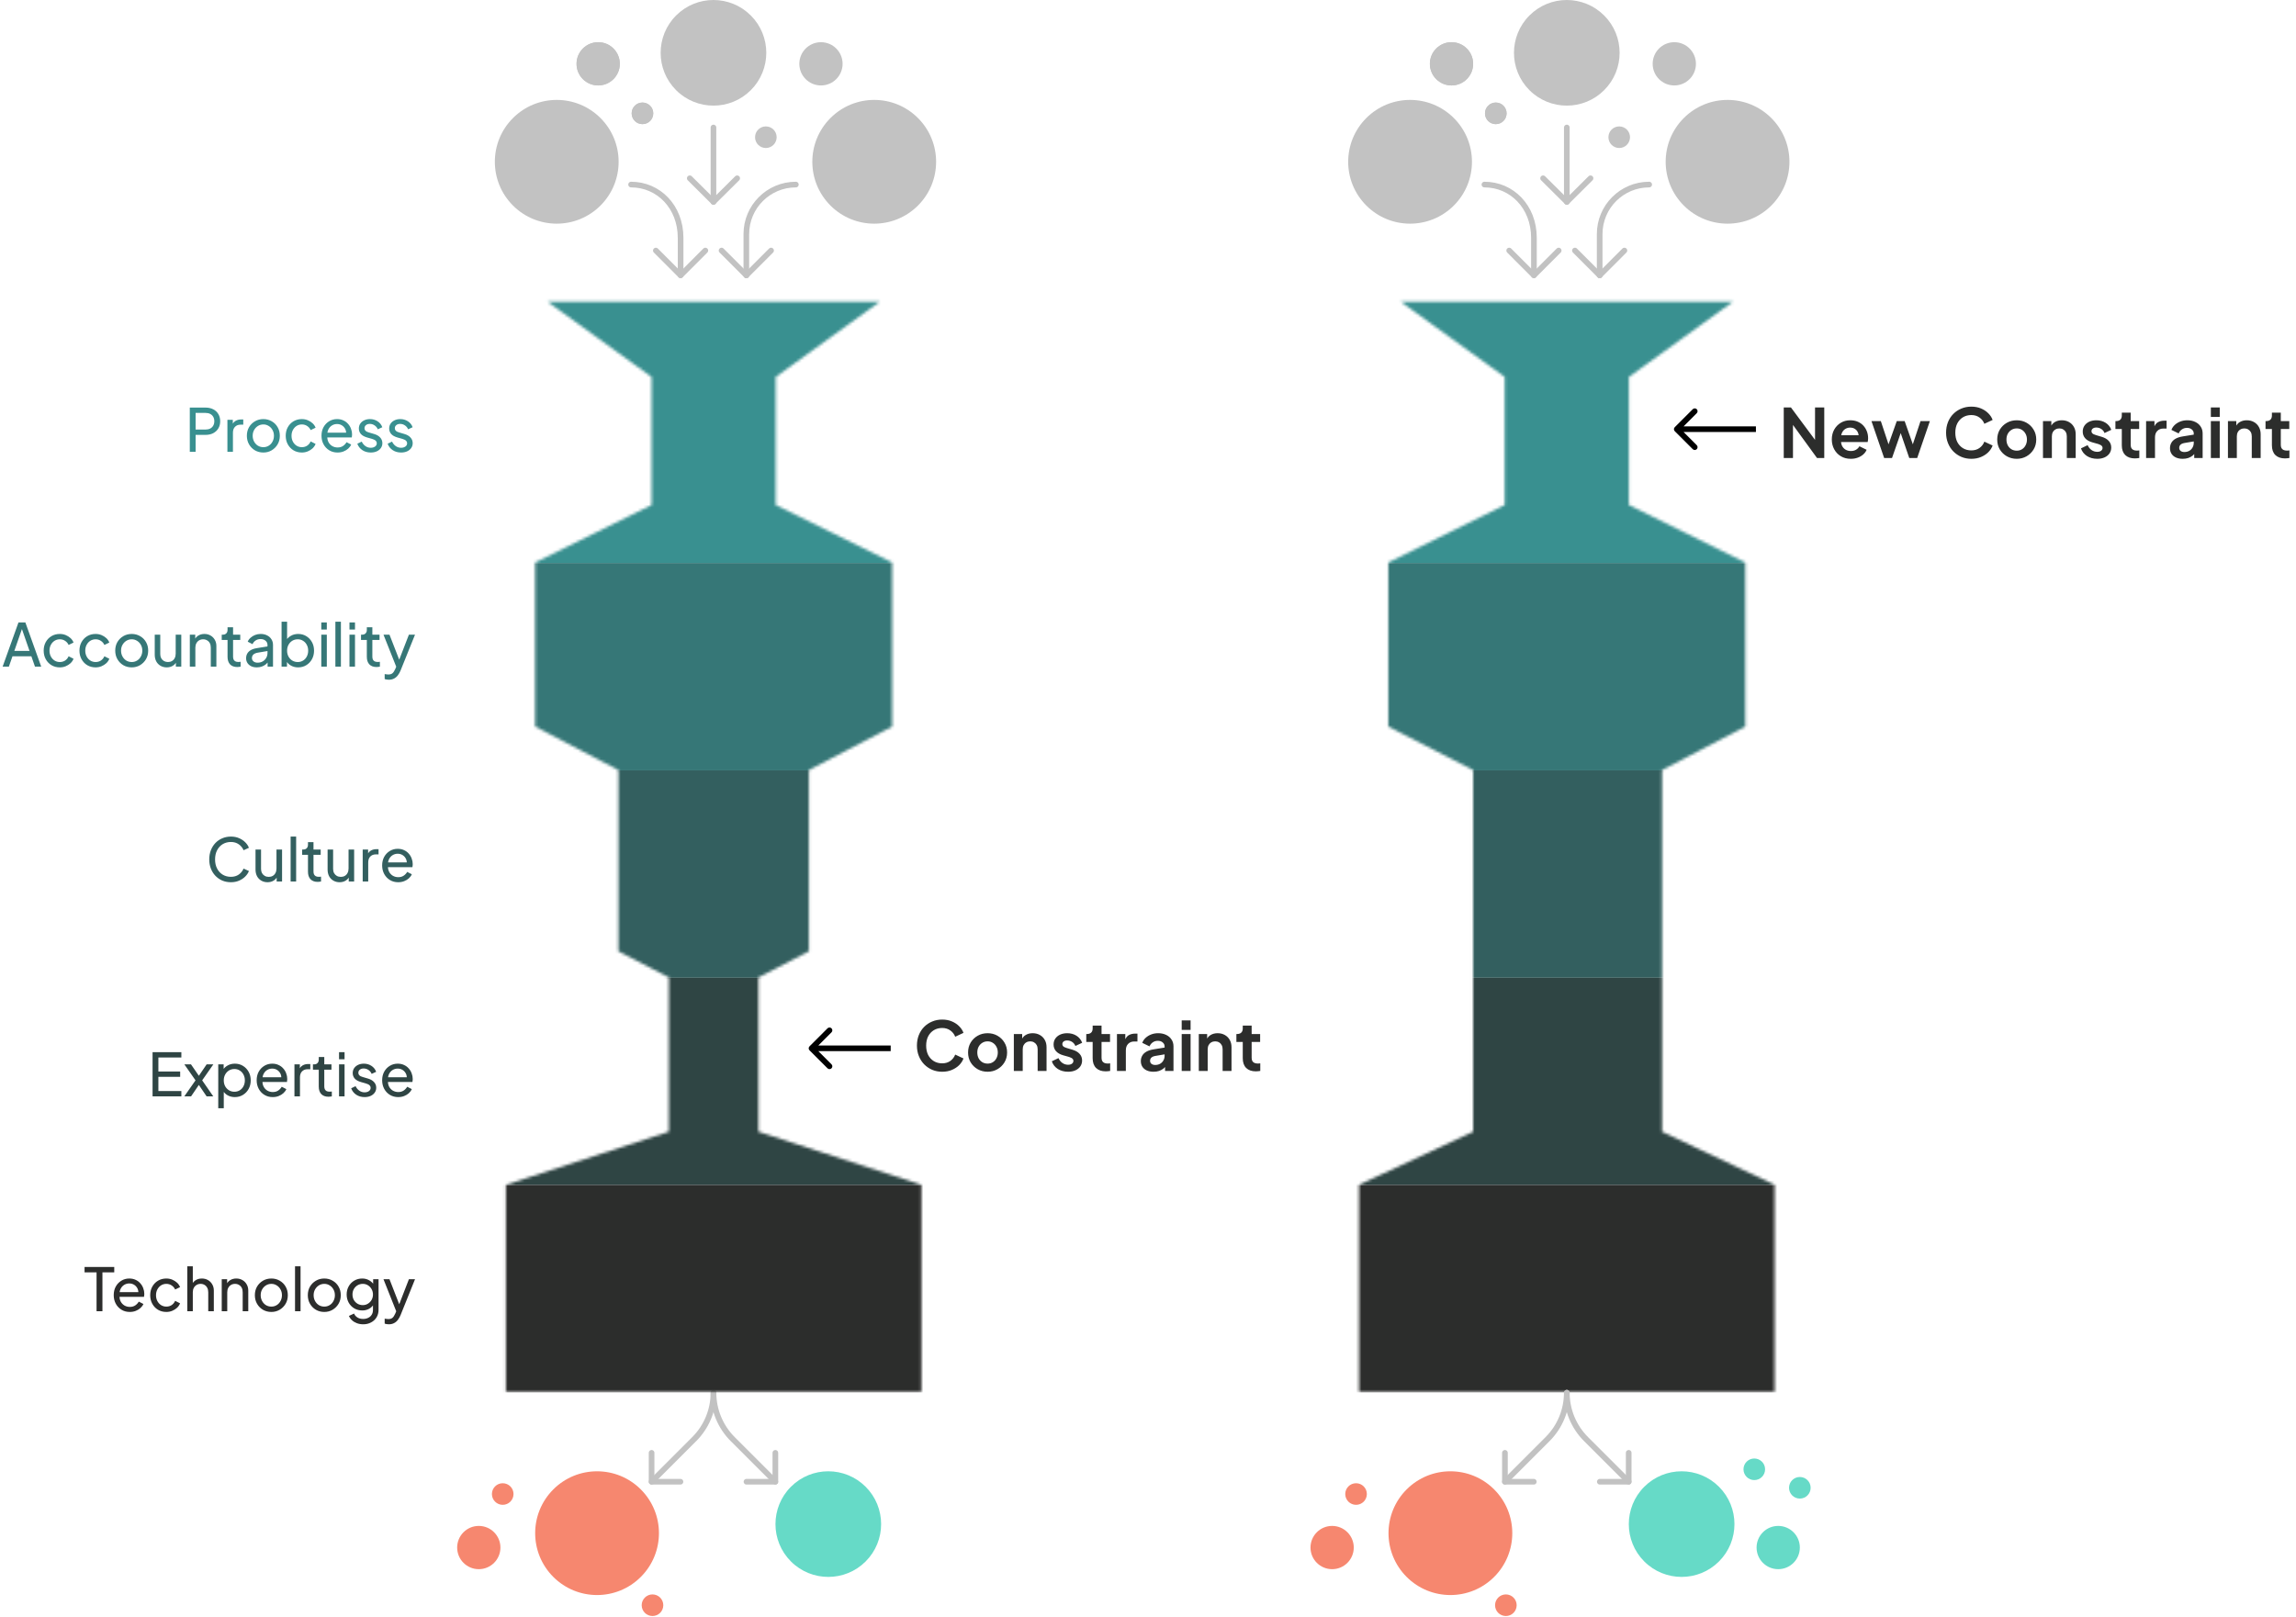 <?xml version="1.0" encoding="UTF-8"?> <svg xmlns="http://www.w3.org/2000/svg" width="812" height="572" viewBox="0 0 812 572" fill="none"><path d="M264 524.125H274.21V513.905" stroke="#C2C2C2" stroke-width="2" stroke-linecap="round" stroke-linejoin="round"></path><path d="M274.21 524.125L259.12 509.035C254.77 504.685 252.33 498.785 252.33 492.635" stroke="#C2C2C2" stroke-width="2" stroke-linecap="round" stroke-linejoin="round"></path><path d="M230.44 524.125L245.53 509.035C249.88 504.685 252.32 498.785 252.32 492.635" stroke="#C2C2C2" stroke-width="2" stroke-linecap="round" stroke-linejoin="round"></path><path d="M240.65 524.125H230.44V513.905" stroke="#C2C2C2" stroke-width="2" stroke-linecap="round" stroke-linejoin="round"></path><path d="M306.14 525.905C313.44 533.195 313.44 545.025 306.14 552.325C298.85 559.615 287.02 559.615 279.72 552.325C272.43 545.035 272.43 533.205 279.72 525.905C287.01 518.605 298.84 518.605 306.14 525.905Z" fill="#66DAC7"></path><path d="M226.63 526.845C235.18 535.395 235.18 549.245 226.63 557.795C218.08 566.345 204.23 566.345 195.68 557.795C187.13 549.245 187.13 535.395 195.68 526.845C204.23 518.295 218.08 518.295 226.63 526.845Z" fill="#F6876F"></path><path d="M169.33 555.055C173.555 555.055 176.98 551.63 176.98 547.405C176.98 543.18 173.555 539.755 169.33 539.755C165.105 539.755 161.68 543.18 161.68 547.405C161.68 551.63 165.105 555.055 169.33 555.055Z" fill="#F6876F"></path><path d="M177.79 532.295C179.9 532.295 181.61 530.585 181.61 528.475C181.61 526.365 179.9 524.655 177.79 524.655C175.68 524.655 173.97 526.365 173.97 528.475C173.97 530.585 175.68 532.295 177.79 532.295Z" fill="#F6876F"></path><path d="M230.76 571.625C232.87 571.625 234.58 569.915 234.58 567.805C234.58 565.695 232.87 563.985 230.76 563.985C228.65 563.985 226.94 565.695 226.94 567.805C226.94 569.915 228.65 571.625 230.76 571.625Z" fill="#F6876F"></path><path d="M34.148 463.815V450.06H29.906V448.17H40.406V450.06H36.227V463.815H34.148ZM45.89 464.067C44.798 464.067 43.825 463.808 42.971 463.29C42.117 462.772 41.445 462.065 40.955 461.169C40.465 460.259 40.22 459.244 40.22 458.124C40.22 456.99 40.458 455.982 40.934 455.1C41.424 454.218 42.082 453.525 42.908 453.021C43.748 452.503 44.686 452.244 45.722 452.244C46.562 452.244 47.304 452.398 47.948 452.706C48.606 453 49.159 453.406 49.607 453.924C50.069 454.428 50.419 455.009 50.657 455.667C50.909 456.311 51.035 456.983 51.035 457.683C51.035 457.837 51.021 458.012 50.993 458.208C50.979 458.39 50.958 458.565 50.93 458.733H41.648V457.053H49.796L48.872 457.809C48.998 457.081 48.928 456.43 48.662 455.856C48.396 455.282 48.004 454.827 47.486 454.491C46.968 454.155 46.38 453.987 45.722 453.987C45.064 453.987 44.462 454.155 43.916 454.491C43.37 454.827 42.943 455.31 42.635 455.94C42.341 456.556 42.222 457.291 42.278 458.145C42.222 458.971 42.348 459.699 42.656 460.329C42.978 460.945 43.426 461.428 44 461.778C44.588 462.114 45.225 462.282 45.911 462.282C46.667 462.282 47.304 462.107 47.822 461.757C48.34 461.407 48.76 460.959 49.082 460.413L50.72 461.253C50.496 461.771 50.146 462.247 49.67 462.681C49.208 463.101 48.655 463.437 48.011 463.689C47.381 463.941 46.674 464.067 45.89 464.067ZM58.831 464.067C57.725 464.067 56.738 463.808 55.87 463.29C55.016 462.772 54.344 462.065 53.854 461.169C53.364 460.273 53.119 459.265 53.119 458.145C53.119 457.011 53.364 456.003 53.854 455.121C54.344 454.239 55.016 453.539 55.87 453.021C56.738 452.503 57.725 452.244 58.831 452.244C59.573 452.244 60.266 452.377 60.91 452.643C61.554 452.909 62.121 453.266 62.611 453.714C63.101 454.162 63.458 454.687 63.682 455.289L61.939 456.129C61.673 455.541 61.267 455.065 60.721 454.701C60.175 454.323 59.545 454.134 58.831 454.134C58.145 454.134 57.522 454.309 56.962 454.659C56.416 455.009 55.982 455.485 55.66 456.087C55.338 456.689 55.177 457.382 55.177 458.166C55.177 458.922 55.338 459.608 55.66 460.224C55.982 460.826 56.416 461.302 56.962 461.652C57.522 462.002 58.145 462.177 58.831 462.177C59.545 462.177 60.175 461.995 60.721 461.631C61.267 461.253 61.673 460.756 61.939 460.14L63.682 461.022C63.458 461.61 63.101 462.135 62.611 462.597C62.121 463.045 61.554 463.402 60.91 463.668C60.266 463.934 59.573 464.067 58.831 464.067ZM66.235 463.815V447.918H68.188V454.701L67.831 454.512C68.111 453.798 68.559 453.245 69.175 452.853C69.805 452.447 70.54 452.244 71.38 452.244C72.192 452.244 72.913 452.426 73.543 452.79C74.187 453.154 74.691 453.658 75.055 454.302C75.433 454.946 75.622 455.674 75.622 456.486V463.815H73.648V457.116C73.648 456.486 73.529 455.954 73.291 455.52C73.067 455.086 72.752 454.75 72.346 454.512C71.94 454.26 71.471 454.134 70.939 454.134C70.421 454.134 69.952 454.26 69.532 454.512C69.112 454.75 68.783 455.093 68.545 455.541C68.307 455.975 68.188 456.5 68.188 457.116V463.815H66.235ZM78.416 463.815V452.496H80.327V454.701L80.012 454.512C80.292 453.798 80.74 453.245 81.356 452.853C81.986 452.447 82.721 452.244 83.561 452.244C84.373 452.244 85.094 452.426 85.724 452.79C86.368 453.154 86.872 453.658 87.236 454.302C87.614 454.946 87.803 455.674 87.803 456.486V463.815H85.829V457.116C85.829 456.486 85.717 455.954 85.493 455.52C85.269 455.086 84.947 454.75 84.527 454.512C84.121 454.26 83.652 454.134 83.12 454.134C82.588 454.134 82.112 454.26 81.692 454.512C81.286 454.75 80.964 455.093 80.726 455.541C80.488 455.975 80.369 456.5 80.369 457.116V463.815H78.416ZM95.974 464.067C94.882 464.067 93.895 463.815 93.013 463.311C92.131 462.793 91.431 462.086 90.913 461.19C90.395 460.294 90.136 459.279 90.136 458.145C90.136 457.011 90.388 456.003 90.892 455.121C91.41 454.239 92.11 453.539 92.992 453.021C93.874 452.503 94.868 452.244 95.974 452.244C97.066 452.244 98.053 452.503 98.935 453.021C99.817 453.525 100.51 454.218 101.014 455.1C101.532 455.982 101.791 456.997 101.791 458.145C101.791 459.293 101.525 460.315 100.993 461.211C100.461 462.093 99.754 462.793 98.872 463.311C98.004 463.815 97.038 464.067 95.974 464.067ZM95.974 462.177C96.674 462.177 97.304 462.002 97.864 461.652C98.438 461.302 98.886 460.819 99.208 460.203C99.544 459.587 99.712 458.901 99.712 458.145C99.712 457.375 99.544 456.696 99.208 456.108C98.886 455.506 98.438 455.03 97.864 454.68C97.304 454.316 96.674 454.134 95.974 454.134C95.26 454.134 94.616 454.316 94.042 454.68C93.482 455.03 93.034 455.506 92.698 456.108C92.362 456.696 92.194 457.375 92.194 458.145C92.194 458.901 92.362 459.587 92.698 460.203C93.034 460.819 93.482 461.302 94.042 461.652C94.616 462.002 95.26 462.177 95.974 462.177ZM104.338 463.815V447.918H106.291V463.815H104.338ZM114.698 464.067C113.606 464.067 112.619 463.815 111.737 463.311C110.855 462.793 110.155 462.086 109.637 461.19C109.119 460.294 108.86 459.279 108.86 458.145C108.86 457.011 109.112 456.003 109.616 455.121C110.134 454.239 110.834 453.539 111.716 453.021C112.598 452.503 113.592 452.244 114.698 452.244C115.79 452.244 116.777 452.503 117.659 453.021C118.541 453.525 119.234 454.218 119.738 455.1C120.256 455.982 120.515 456.997 120.515 458.145C120.515 459.293 120.249 460.315 119.717 461.211C119.185 462.093 118.478 462.793 117.596 463.311C116.728 463.815 115.762 464.067 114.698 464.067ZM114.698 462.177C115.398 462.177 116.028 462.002 116.588 461.652C117.162 461.302 117.61 460.819 117.932 460.203C118.268 459.587 118.436 458.901 118.436 458.145C118.436 457.375 118.268 456.696 117.932 456.108C117.61 455.506 117.162 455.03 116.588 454.68C116.028 454.316 115.398 454.134 114.698 454.134C113.984 454.134 113.34 454.316 112.766 454.68C112.206 455.03 111.758 455.506 111.422 456.108C111.086 456.696 110.918 457.375 110.918 458.145C110.918 458.901 111.086 459.587 111.422 460.203C111.758 460.819 112.206 461.302 112.766 461.652C113.34 462.002 113.984 462.177 114.698 462.177ZM128.459 468.435C127.661 468.435 126.919 468.309 126.233 468.057C125.561 467.805 124.98 467.455 124.49 467.007C124.014 466.573 123.65 466.062 123.398 465.474L125.225 464.634C125.421 465.166 125.792 465.614 126.338 465.978C126.898 466.356 127.598 466.545 128.438 466.545C129.082 466.545 129.663 466.419 130.181 466.167C130.713 465.929 131.133 465.565 131.441 465.075C131.749 464.599 131.903 464.018 131.903 463.332V460.791L132.26 461.169C131.868 461.939 131.301 462.527 130.559 462.933C129.831 463.339 129.026 463.542 128.144 463.542C127.08 463.542 126.128 463.297 125.288 462.807C124.448 462.303 123.79 461.624 123.314 460.77C122.838 459.902 122.6 458.943 122.6 457.893C122.6 456.829 122.838 455.87 123.314 455.016C123.79 454.162 124.441 453.49 125.267 453C126.107 452.496 127.059 452.244 128.123 452.244C129.005 452.244 129.803 452.447 130.517 452.853C131.245 453.245 131.826 453.791 132.26 454.491L131.966 455.016V452.496H133.877V463.332C133.877 464.312 133.646 465.187 133.184 465.957C132.722 466.727 132.078 467.329 131.252 467.763C130.44 468.211 129.509 468.435 128.459 468.435ZM128.312 461.652C128.984 461.652 129.586 461.484 130.118 461.148C130.664 460.812 131.098 460.364 131.42 459.804C131.742 459.23 131.903 458.593 131.903 457.893C131.903 457.207 131.742 456.577 131.42 456.003C131.098 455.429 130.664 454.974 130.118 454.638C129.586 454.302 128.984 454.134 128.312 454.134C127.626 454.134 127.003 454.302 126.443 454.638C125.883 454.974 125.442 455.429 125.12 456.003C124.812 456.563 124.658 457.193 124.658 457.893C124.658 458.593 124.812 459.23 125.12 459.804C125.442 460.364 125.876 460.812 126.422 461.148C126.982 461.484 127.612 461.652 128.312 461.652ZM137.514 468.435C137.262 468.435 137.01 468.414 136.758 468.372C136.506 468.344 136.268 468.281 136.044 468.183V466.44C136.198 466.454 136.387 466.482 136.611 466.524C136.849 466.566 137.08 466.587 137.304 466.587C137.962 466.587 138.459 466.44 138.795 466.146C139.145 465.852 139.474 465.355 139.782 464.655L140.496 462.954L140.454 464.655L135.624 452.496H137.745L141.504 462.156H140.874L144.612 452.496H146.775L141.672 465.159C141.434 465.761 141.126 466.314 140.748 466.818C140.384 467.322 139.936 467.714 139.404 467.994C138.872 468.288 138.242 468.435 137.514 468.435Z" fill="#2C2D2C"></path><path d="M53.956 387.815V372.17H64.141V374.06H56.014V379.016H63.721V380.906H56.014V385.925H64.141V387.815H53.956ZM65.179 387.815L69.148 382.145L65.2 376.496H67.552L70.933 381.41H69.736L73.075 376.496H75.448L71.5 382.145L75.427 387.815H73.075L69.736 382.901H70.912L67.573 387.815H65.179ZM77.186 392.015V376.496H79.097V378.932L78.845 378.449C79.265 377.777 79.839 377.245 80.567 376.853C81.295 376.447 82.128 376.244 83.066 376.244C84.13 376.244 85.082 376.503 85.922 377.021C86.776 377.539 87.448 378.246 87.938 379.142C88.428 380.024 88.673 381.032 88.673 382.166C88.673 383.272 88.428 384.273 87.938 385.169C87.448 386.065 86.776 386.772 85.922 387.29C85.082 387.808 84.123 388.067 83.045 388.067C82.135 388.067 81.302 387.864 80.546 387.458C79.804 387.052 79.23 386.478 78.824 385.736L79.139 385.4V392.015H77.186ZM82.898 386.177C83.612 386.177 84.249 386.002 84.809 385.652C85.369 385.302 85.803 384.826 86.111 384.224C86.433 383.608 86.594 382.922 86.594 382.166C86.594 381.382 86.433 380.696 86.111 380.108C85.803 379.506 85.369 379.03 84.809 378.68C84.249 378.316 83.612 378.134 82.898 378.134C82.184 378.134 81.54 378.309 80.966 378.659C80.406 379.009 79.958 379.492 79.622 380.108C79.3 380.71 79.139 381.396 79.139 382.166C79.139 382.922 79.3 383.608 79.622 384.224C79.958 384.826 80.406 385.302 80.966 385.652C81.54 386.002 82.184 386.177 82.898 386.177ZM96.442 388.067C95.35 388.067 94.377 387.808 93.523 387.29C92.669 386.772 91.997 386.065 91.507 385.169C91.017 384.259 90.772 383.244 90.772 382.124C90.772 380.99 91.01 379.982 91.486 379.1C91.976 378.218 92.634 377.525 93.46 377.021C94.3 376.503 95.238 376.244 96.274 376.244C97.114 376.244 97.856 376.398 98.5 376.706C99.158 377 99.711 377.406 100.159 377.924C100.621 378.428 100.971 379.009 101.209 379.667C101.461 380.311 101.587 380.983 101.587 381.683C101.587 381.837 101.573 382.012 101.545 382.208C101.531 382.39 101.51 382.565 101.482 382.733H92.2V381.053H100.348L99.424 381.809C99.55 381.081 99.48 380.43 99.214 379.856C98.948 379.282 98.556 378.827 98.038 378.491C97.52 378.155 96.932 377.987 96.274 377.987C95.616 377.987 95.014 378.155 94.468 378.491C93.922 378.827 93.495 379.31 93.187 379.94C92.893 380.556 92.774 381.291 92.83 382.145C92.774 382.971 92.9 383.699 93.208 384.329C93.53 384.945 93.978 385.428 94.552 385.778C95.14 386.114 95.777 386.282 96.463 386.282C97.219 386.282 97.856 386.107 98.374 385.757C98.892 385.407 99.312 384.959 99.634 384.413L101.272 385.253C101.048 385.771 100.698 386.247 100.222 386.681C99.76 387.101 99.207 387.437 98.563 387.689C97.933 387.941 97.226 388.067 96.442 388.067ZM104.133 387.815V376.496H106.044V378.575L105.834 378.281C106.1 377.637 106.506 377.161 107.052 376.853C107.598 376.531 108.263 376.37 109.047 376.37H109.74V378.218H108.753C107.955 378.218 107.311 378.47 106.821 378.974C106.331 379.464 106.086 380.164 106.086 381.074V387.815H104.133ZM116.176 387.941C115.07 387.941 114.216 387.626 113.614 386.996C113.026 386.366 112.732 385.477 112.732 384.329V378.365H110.674V376.496H111.094C111.598 376.496 111.997 376.342 112.291 376.034C112.585 375.726 112.732 375.32 112.732 374.816V373.892H114.685V376.496H117.226V378.365H114.685V384.266C114.685 384.644 114.741 384.973 114.853 385.253C114.979 385.533 115.182 385.757 115.462 385.925C115.742 386.079 116.113 386.156 116.575 386.156C116.673 386.156 116.792 386.149 116.932 386.135C117.086 386.121 117.226 386.107 117.352 386.093V387.815C117.17 387.857 116.967 387.885 116.743 387.899C116.519 387.927 116.33 387.941 116.176 387.941ZM119.904 387.815V376.496H121.857V387.815H119.904ZM119.904 374.69V372.17H121.857V374.69H119.904ZM128.94 388.067C127.806 388.067 126.819 387.787 125.979 387.227C125.139 386.667 124.544 385.911 124.194 384.959L125.748 384.203C126.07 384.875 126.511 385.407 127.071 385.799C127.631 386.191 128.254 386.387 128.94 386.387C129.556 386.387 130.067 386.24 130.473 385.946C130.879 385.652 131.082 385.267 131.082 384.791C131.082 384.455 130.984 384.189 130.788 383.993C130.606 383.783 130.382 383.622 130.116 383.51C129.85 383.384 129.605 383.293 129.381 383.237L127.68 382.754C126.658 382.46 125.909 382.04 125.433 381.494C124.971 380.948 124.74 380.311 124.74 379.583C124.74 378.911 124.908 378.33 125.244 377.84C125.594 377.336 126.063 376.944 126.651 376.664C127.253 376.384 127.925 376.244 128.667 376.244C129.661 376.244 130.55 376.496 131.334 377C132.132 377.504 132.699 378.211 133.035 379.121L131.439 379.856C131.187 379.268 130.809 378.806 130.305 378.47C129.801 378.12 129.234 377.945 128.604 377.945C128.03 377.945 127.575 378.092 127.239 378.386C126.903 378.666 126.735 379.023 126.735 379.457C126.735 379.779 126.819 380.045 126.987 380.255C127.155 380.451 127.358 380.605 127.596 380.717C127.834 380.815 128.065 380.899 128.289 380.969L130.137 381.515C131.061 381.781 131.775 382.194 132.279 382.754C132.797 383.314 133.056 383.986 133.056 384.77C133.056 385.4 132.881 385.967 132.531 386.471C132.181 386.975 131.698 387.367 131.082 387.647C130.466 387.927 129.752 388.067 128.94 388.067ZM140.821 388.067C139.729 388.067 138.756 387.808 137.902 387.29C137.048 386.772 136.376 386.065 135.886 385.169C135.396 384.259 135.151 383.244 135.151 382.124C135.151 380.99 135.389 379.982 135.865 379.1C136.355 378.218 137.013 377.525 137.839 377.021C138.679 376.503 139.617 376.244 140.653 376.244C141.493 376.244 142.235 376.398 142.879 376.706C143.537 377 144.09 377.406 144.538 377.924C145 378.428 145.35 379.009 145.588 379.667C145.84 380.311 145.966 380.983 145.966 381.683C145.966 381.837 145.952 382.012 145.924 382.208C145.91 382.39 145.889 382.565 145.861 382.733H136.579V381.053H144.727L143.803 381.809C143.929 381.081 143.859 380.43 143.593 379.856C143.327 379.282 142.935 378.827 142.417 378.491C141.899 378.155 141.311 377.987 140.653 377.987C139.995 377.987 139.393 378.155 138.847 378.491C138.301 378.827 137.874 379.31 137.566 379.94C137.272 380.556 137.153 381.291 137.209 382.145C137.153 382.971 137.279 383.699 137.587 384.329C137.909 384.945 138.357 385.428 138.931 385.778C139.519 386.114 140.156 386.282 140.842 386.282C141.598 386.282 142.235 386.107 142.753 385.757C143.271 385.407 143.691 384.959 144.013 384.413L145.651 385.253C145.427 385.771 145.077 386.247 144.601 386.681C144.139 387.101 143.586 387.437 142.942 387.689C142.312 387.941 141.605 388.067 140.821 388.067Z" fill="#2F4544"></path><path d="M81.667 312.067C80.561 312.067 79.539 311.871 78.601 311.479C77.677 311.073 76.865 310.506 76.165 309.778C75.479 309.05 74.947 308.196 74.569 307.216C74.191 306.236 74.002 305.165 74.002 304.003C74.002 302.827 74.191 301.749 74.569 300.769C74.947 299.789 75.479 298.935 76.165 298.207C76.851 297.479 77.663 296.919 78.601 296.527C79.539 296.121 80.561 295.918 81.667 295.918C82.745 295.918 83.711 296.107 84.565 296.485C85.433 296.863 86.161 297.353 86.749 297.955C87.351 298.557 87.778 299.201 88.03 299.887L86.14 300.748C85.776 299.88 85.209 299.18 84.439 298.648C83.669 298.102 82.745 297.829 81.667 297.829C80.575 297.829 79.602 298.088 78.748 298.606C77.908 299.124 77.25 299.845 76.774 300.769C76.298 301.693 76.06 302.771 76.06 304.003C76.06 305.221 76.298 306.292 76.774 307.216C77.25 308.14 77.908 308.861 78.748 309.379C79.602 309.897 80.575 310.156 81.667 310.156C82.745 310.156 83.669 309.89 84.439 309.358C85.209 308.812 85.776 308.105 86.14 307.237L88.03 308.098C87.778 308.784 87.351 309.428 86.749 310.03C86.161 310.632 85.433 311.122 84.565 311.5C83.711 311.878 82.745 312.067 81.667 312.067ZM94.609 312.067C93.797 312.067 93.062 311.878 92.404 311.5C91.76 311.122 91.256 310.597 90.892 309.925C90.542 309.239 90.367 308.455 90.367 307.573V300.496H92.32V307.363C92.32 307.923 92.432 308.413 92.656 308.833C92.894 309.253 93.216 309.582 93.622 309.82C94.042 310.058 94.518 310.177 95.05 310.177C95.582 310.177 96.051 310.058 96.457 309.82C96.877 309.582 97.199 309.239 97.423 308.791C97.661 308.343 97.78 307.811 97.78 307.195V300.496H99.754V311.815H97.843V309.61L98.158 309.799C97.892 310.513 97.437 311.073 96.793 311.479C96.163 311.871 95.435 312.067 94.609 312.067ZM102.78 311.815V295.918H104.733V311.815H102.78ZM112.362 311.941C111.256 311.941 110.402 311.626 109.8 310.996C109.212 310.366 108.918 309.477 108.918 308.329V302.365H106.86V300.496H107.28C107.784 300.496 108.183 300.342 108.477 300.034C108.771 299.726 108.918 299.32 108.918 298.816V297.892H110.871V300.496H113.412V302.365H110.871V308.266C110.871 308.644 110.927 308.973 111.039 309.253C111.165 309.533 111.368 309.757 111.648 309.925C111.928 310.079 112.299 310.156 112.761 310.156C112.859 310.156 112.978 310.149 113.118 310.135C113.272 310.121 113.412 310.107 113.538 310.093V311.815C113.356 311.857 113.153 311.885 112.929 311.899C112.705 311.927 112.516 311.941 112.362 311.941ZM120.1 312.067C119.288 312.067 118.553 311.878 117.895 311.5C117.251 311.122 116.747 310.597 116.383 309.925C116.033 309.239 115.858 308.455 115.858 307.573V300.496H117.811V307.363C117.811 307.923 117.923 308.413 118.147 308.833C118.385 309.253 118.707 309.582 119.113 309.82C119.533 310.058 120.009 310.177 120.541 310.177C121.073 310.177 121.542 310.058 121.948 309.82C122.368 309.582 122.69 309.239 122.914 308.791C123.152 308.343 123.271 307.811 123.271 307.195V300.496H125.245V311.815H123.334V309.61L123.649 309.799C123.383 310.513 122.928 311.073 122.284 311.479C121.654 311.871 120.926 312.067 120.1 312.067ZM128.271 311.815V300.496H130.182V302.575L129.972 302.281C130.238 301.637 130.644 301.161 131.19 300.853C131.736 300.531 132.401 300.37 133.185 300.37H133.878V302.218H132.891C132.093 302.218 131.449 302.47 130.959 302.974C130.469 303.464 130.224 304.164 130.224 305.074V311.815H128.271ZM140.821 312.067C139.729 312.067 138.756 311.808 137.902 311.29C137.048 310.772 136.376 310.065 135.886 309.169C135.396 308.259 135.151 307.244 135.151 306.124C135.151 304.99 135.389 303.982 135.865 303.1C136.355 302.218 137.013 301.525 137.839 301.021C138.679 300.503 139.617 300.244 140.653 300.244C141.493 300.244 142.235 300.398 142.879 300.706C143.537 301 144.09 301.406 144.538 301.924C145 302.428 145.35 303.009 145.588 303.667C145.84 304.311 145.966 304.983 145.966 305.683C145.966 305.837 145.952 306.012 145.924 306.208C145.91 306.39 145.889 306.565 145.861 306.733H136.579V305.053H144.727L143.803 305.809C143.929 305.081 143.859 304.43 143.593 303.856C143.327 303.282 142.935 302.827 142.417 302.491C141.899 302.155 141.311 301.987 140.653 301.987C139.995 301.987 139.393 302.155 138.847 302.491C138.301 302.827 137.874 303.31 137.566 303.94C137.272 304.556 137.153 305.291 137.209 306.145C137.153 306.971 137.279 307.699 137.587 308.329C137.909 308.945 138.357 309.428 138.931 309.778C139.519 310.114 140.156 310.282 140.842 310.282C141.598 310.282 142.235 310.107 142.753 309.757C143.271 309.407 143.691 308.959 144.013 308.413L145.651 309.253C145.427 309.771 145.077 310.247 144.601 310.681C144.139 311.101 143.586 311.437 142.942 311.689C142.312 311.941 141.605 312.067 140.821 312.067Z" fill="#335F5F"></path><path d="M0.928 235.815L6.535 220.17H8.971L14.578 235.815H12.373L11.092 232.14H4.414L3.133 235.815H0.928ZM5.065 230.25H10.441L7.459 221.661H8.047L5.065 230.25ZM21.159 236.067C20.052 236.067 19.066 235.808 18.198 235.29C17.343 234.772 16.672 234.065 16.181 233.169C15.691 232.273 15.447 231.265 15.447 230.145C15.447 229.011 15.691 228.003 16.181 227.121C16.672 226.239 17.343 225.539 18.198 225.021C19.066 224.503 20.052 224.244 21.159 224.244C21.901 224.244 22.593 224.377 23.238 224.643C23.881 224.909 24.448 225.266 24.939 225.714C25.428 226.162 25.785 226.687 26.009 227.289L24.267 228.129C24 227.541 23.595 227.065 23.049 226.701C22.503 226.323 21.872 226.134 21.159 226.134C20.473 226.134 19.849 226.309 19.29 226.659C18.744 227.009 18.309 227.485 17.988 228.087C17.666 228.689 17.505 229.382 17.505 230.166C17.505 230.922 17.666 231.608 17.988 232.224C18.309 232.826 18.744 233.302 19.29 233.652C19.849 234.002 20.473 234.177 21.159 234.177C21.872 234.177 22.503 233.995 23.049 233.631C23.595 233.253 24 232.756 24.267 232.14L26.009 233.022C25.785 233.61 25.428 234.135 24.939 234.597C24.448 235.045 23.881 235.402 23.238 235.668C22.593 235.934 21.901 236.067 21.159 236.067ZM33.812 236.067C32.706 236.067 31.719 235.808 30.851 235.29C29.997 234.772 29.325 234.065 28.835 233.169C28.345 232.273 28.1 231.265 28.1 230.145C28.1 229.011 28.345 228.003 28.835 227.121C29.325 226.239 29.997 225.539 30.851 225.021C31.719 224.503 32.706 224.244 33.812 224.244C34.554 224.244 35.247 224.377 35.891 224.643C36.535 224.909 37.102 225.266 37.592 225.714C38.082 226.162 38.439 226.687 38.663 227.289L36.92 228.129C36.654 227.541 36.248 227.065 35.702 226.701C35.156 226.323 34.526 226.134 33.812 226.134C33.126 226.134 32.503 226.309 31.943 226.659C31.397 227.009 30.963 227.485 30.641 228.087C30.319 228.689 30.158 229.382 30.158 230.166C30.158 230.922 30.319 231.608 30.641 232.224C30.963 232.826 31.397 233.302 31.943 233.652C32.503 234.002 33.126 234.177 33.812 234.177C34.526 234.177 35.156 233.995 35.702 233.631C36.248 233.253 36.654 232.756 36.92 232.14L38.663 233.022C38.439 233.61 38.082 234.135 37.592 234.597C37.102 235.045 36.535 235.402 35.891 235.668C35.247 235.934 34.554 236.067 33.812 236.067ZM46.591 236.067C45.499 236.067 44.512 235.815 43.63 235.311C42.748 234.793 42.048 234.086 41.53 233.19C41.012 232.294 40.753 231.279 40.753 230.145C40.753 229.011 41.005 228.003 41.509 227.121C42.027 226.239 42.727 225.539 43.609 225.021C44.491 224.503 45.485 224.244 46.591 224.244C47.683 224.244 48.67 224.503 49.552 225.021C50.434 225.525 51.127 226.218 51.631 227.1C52.149 227.982 52.408 228.997 52.408 230.145C52.408 231.293 52.142 232.315 51.61 233.211C51.078 234.093 50.371 234.793 49.489 235.311C48.621 235.815 47.655 236.067 46.591 236.067ZM46.591 234.177C47.291 234.177 47.921 234.002 48.481 233.652C49.055 233.302 49.503 232.819 49.825 232.203C50.161 231.587 50.329 230.901 50.329 230.145C50.329 229.375 50.161 228.696 49.825 228.108C49.503 227.506 49.055 227.03 48.481 226.68C47.921 226.316 47.291 226.134 46.591 226.134C45.877 226.134 45.233 226.316 44.659 226.68C44.099 227.03 43.651 227.506 43.315 228.108C42.979 228.696 42.811 229.375 42.811 230.145C42.811 230.901 42.979 231.587 43.315 232.203C43.651 232.819 44.099 233.302 44.659 233.652C45.233 234.002 45.877 234.177 46.591 234.177ZM58.966 236.067C58.154 236.067 57.419 235.878 56.761 235.5C56.117 235.122 55.613 234.597 55.249 233.925C54.899 233.239 54.724 232.455 54.724 231.573V224.496H56.677V231.363C56.677 231.923 56.789 232.413 57.013 232.833C57.251 233.253 57.573 233.582 57.979 233.82C58.399 234.058 58.875 234.177 59.407 234.177C59.939 234.177 60.408 234.058 60.814 233.82C61.234 233.582 61.556 233.239 61.78 232.791C62.018 232.343 62.137 231.811 62.137 231.195V224.496H64.111V235.815H62.2V233.61L62.515 233.799C62.249 234.513 61.794 235.073 61.15 235.479C60.52 235.871 59.792 236.067 58.966 236.067ZM67.137 235.815V224.496H69.048V226.701L68.733 226.512C69.013 225.798 69.461 225.245 70.077 224.853C70.707 224.447 71.442 224.244 72.282 224.244C73.094 224.244 73.815 224.426 74.445 224.79C75.089 225.154 75.593 225.658 75.957 226.302C76.335 226.946 76.524 227.674 76.524 228.486V235.815H74.55V229.116C74.55 228.486 74.438 227.954 74.214 227.52C73.99 227.086 73.668 226.75 73.248 226.512C72.842 226.26 72.373 226.134 71.841 226.134C71.309 226.134 70.833 226.26 70.413 226.512C70.007 226.75 69.685 227.093 69.447 227.541C69.209 227.975 69.09 228.5 69.09 229.116V235.815H67.137ZM83.918 235.941C82.812 235.941 81.958 235.626 81.356 234.996C80.768 234.366 80.474 233.477 80.474 232.329V226.365H78.416V224.496H78.836C79.34 224.496 79.739 224.342 80.033 224.034C80.327 223.726 80.474 223.32 80.474 222.816V221.892H82.427V224.496H84.968V226.365H82.427V232.266C82.427 232.644 82.483 232.973 82.595 233.253C82.721 233.533 82.924 233.757 83.204 233.925C83.484 234.079 83.855 234.156 84.317 234.156C84.415 234.156 84.534 234.149 84.674 234.135C84.828 234.121 84.968 234.107 85.094 234.093V235.815C84.912 235.857 84.709 235.885 84.485 235.899C84.261 235.927 84.072 235.941 83.918 235.941ZM90.819 236.067C90.077 236.067 89.419 235.934 88.845 235.668C88.285 235.388 87.844 235.01 87.522 234.534C87.2 234.044 87.039 233.484 87.039 232.854C87.039 232.252 87.165 231.713 87.417 231.237C87.683 230.747 88.089 230.334 88.635 229.998C89.195 229.662 89.895 229.424 90.735 229.284L94.935 228.591V230.229L91.176 230.859C90.448 230.985 89.916 231.216 89.58 231.552C89.258 231.888 89.097 232.301 89.097 232.791C89.097 233.253 89.279 233.638 89.643 233.946C90.021 234.254 90.49 234.408 91.05 234.408C91.764 234.408 92.38 234.261 92.898 233.967C93.43 233.659 93.843 233.246 94.137 232.728C94.445 232.21 94.599 231.636 94.599 231.006V228.129C94.599 227.513 94.368 227.016 93.906 226.638C93.458 226.246 92.863 226.05 92.121 226.05C91.477 226.05 90.903 226.218 90.399 226.554C89.909 226.876 89.545 227.31 89.307 227.856L87.606 226.974C87.816 226.456 88.152 225.994 88.614 225.588C89.076 225.168 89.615 224.839 90.231 224.601C90.847 224.363 91.491 224.244 92.163 224.244C93.031 224.244 93.794 224.412 94.452 224.748C95.11 225.07 95.621 225.525 95.985 226.113C96.363 226.687 96.552 227.359 96.552 228.129V235.815H94.641V233.673L94.998 233.799C94.76 234.247 94.438 234.639 94.032 234.975C93.626 235.311 93.15 235.577 92.604 235.773C92.058 235.969 91.463 236.067 90.819 236.067ZM105.439 236.067C104.529 236.067 103.696 235.864 102.94 235.458C102.198 235.052 101.624 234.478 101.218 233.736L101.491 233.4V235.815H99.58V219.918H101.533V226.932L101.239 226.449C101.659 225.777 102.233 225.245 102.961 224.853C103.689 224.447 104.522 224.244 105.46 224.244C106.524 224.244 107.476 224.503 108.316 225.021C109.17 225.539 109.842 226.246 110.332 227.142C110.822 228.024 111.067 229.032 111.067 230.166C111.067 231.272 110.822 232.273 110.332 233.169C109.842 234.065 109.17 234.772 108.316 235.29C107.476 235.808 106.517 236.067 105.439 236.067ZM105.292 234.177C106.006 234.177 106.643 234.002 107.203 233.652C107.763 233.302 108.197 232.826 108.505 232.224C108.827 231.608 108.988 230.922 108.988 230.166C108.988 229.382 108.827 228.696 108.505 228.108C108.197 227.506 107.763 227.03 107.203 226.68C106.643 226.316 106.006 226.134 105.292 226.134C104.578 226.134 103.934 226.309 103.36 226.659C102.8 227.009 102.352 227.492 102.016 228.108C101.694 228.71 101.533 229.396 101.533 230.166C101.533 230.922 101.694 231.608 102.016 232.224C102.352 232.826 102.8 233.302 103.36 233.652C103.934 234.002 104.578 234.177 105.292 234.177ZM113.628 235.815V224.496H115.581V235.815H113.628ZM113.628 222.69V220.17H115.581V222.69H113.628ZM118.612 235.815V219.918H120.565V235.815H118.612ZM123.595 235.815V224.496H125.548V235.815H123.595ZM123.595 222.69V220.17H125.548V222.69H123.595ZM133.177 235.941C132.071 235.941 131.217 235.626 130.615 234.996C130.027 234.366 129.733 233.477 129.733 232.329V226.365H127.675V224.496H128.095C128.599 224.496 128.998 224.342 129.292 224.034C129.586 223.726 129.733 223.32 129.733 222.816V221.892H131.686V224.496H134.227V226.365H131.686V232.266C131.686 232.644 131.742 232.973 131.854 233.253C131.98 233.533 132.183 233.757 132.463 233.925C132.743 234.079 133.114 234.156 133.576 234.156C133.674 234.156 133.793 234.149 133.933 234.135C134.087 234.121 134.227 234.107 134.353 234.093V235.815C134.171 235.857 133.968 235.885 133.744 235.899C133.52 235.927 133.331 235.941 133.177 235.941ZM137.514 240.435C137.262 240.435 137.01 240.414 136.758 240.372C136.506 240.344 136.268 240.281 136.044 240.183V238.44C136.198 238.454 136.387 238.482 136.611 238.524C136.849 238.566 137.08 238.587 137.304 238.587C137.962 238.587 138.459 238.44 138.795 238.146C139.145 237.852 139.474 237.355 139.782 236.655L140.496 234.954L140.454 236.655L135.624 224.496H137.745L141.504 234.156H140.874L144.612 224.496H146.775L141.672 237.159C141.434 237.761 141.126 238.314 140.748 238.818C140.384 239.322 139.936 239.714 139.404 239.994C138.872 240.288 138.242 240.435 137.514 240.435Z" fill="#367777"></path><path d="M67.122 159.815V144.17H72.645C73.681 144.17 74.591 144.366 75.375 144.758C76.159 145.15 76.768 145.71 77.202 146.438C77.65 147.166 77.874 148.02 77.874 149C77.874 149.98 77.65 150.834 77.202 151.562C76.768 152.276 76.159 152.836 75.375 153.242C74.605 153.634 73.695 153.83 72.645 153.83H69.18V159.815H67.122ZM69.18 151.94H72.708C73.338 151.94 73.884 151.821 74.346 151.583C74.808 151.345 75.165 151.002 75.417 150.554C75.669 150.106 75.795 149.588 75.795 149C75.795 148.398 75.669 147.88 75.417 147.446C75.165 146.998 74.808 146.655 74.346 146.417C73.884 146.179 73.338 146.06 72.708 146.06H69.18V151.94ZM80.426 159.815V148.496H82.337V150.575L82.127 150.281C82.393 149.637 82.799 149.161 83.345 148.853C83.891 148.531 84.556 148.37 85.34 148.37H86.033V150.218H85.046C84.248 150.218 83.604 150.47 83.114 150.974C82.624 151.464 82.379 152.164 82.379 153.074V159.815H80.426ZM93.144 160.067C92.052 160.067 91.065 159.815 90.183 159.311C89.301 158.793 88.601 158.086 88.083 157.19C87.565 156.294 87.306 155.279 87.306 154.145C87.306 153.011 87.558 152.003 88.062 151.121C88.58 150.239 89.28 149.539 90.162 149.021C91.044 148.503 92.038 148.244 93.144 148.244C94.236 148.244 95.223 148.503 96.105 149.021C96.987 149.525 97.68 150.218 98.184 151.1C98.702 151.982 98.961 152.997 98.961 154.145C98.961 155.293 98.695 156.315 98.163 157.211C97.631 158.093 96.924 158.793 96.042 159.311C95.174 159.815 94.208 160.067 93.144 160.067ZM93.144 158.177C93.844 158.177 94.474 158.002 95.034 157.652C95.608 157.302 96.056 156.819 96.378 156.203C96.714 155.587 96.882 154.901 96.882 154.145C96.882 153.375 96.714 152.696 96.378 152.108C96.056 151.506 95.608 151.03 95.034 150.68C94.474 150.316 93.844 150.134 93.144 150.134C92.43 150.134 91.786 150.316 91.212 150.68C90.652 151.03 90.204 151.506 89.868 152.108C89.532 152.696 89.364 153.375 89.364 154.145C89.364 154.901 89.532 155.587 89.868 156.203C90.204 156.819 90.652 157.302 91.212 157.652C91.786 158.002 92.43 158.177 93.144 158.177ZM106.758 160.067C105.652 160.067 104.665 159.808 103.797 159.29C102.943 158.772 102.271 158.065 101.781 157.169C101.291 156.273 101.046 155.265 101.046 154.145C101.046 153.011 101.291 152.003 101.781 151.121C102.271 150.239 102.943 149.539 103.797 149.021C104.665 148.503 105.652 148.244 106.758 148.244C107.5 148.244 108.193 148.377 108.837 148.643C109.481 148.909 110.048 149.266 110.538 149.714C111.028 150.162 111.385 150.687 111.609 151.289L109.866 152.129C109.6 151.541 109.194 151.065 108.648 150.701C108.102 150.323 107.472 150.134 106.758 150.134C106.072 150.134 105.449 150.309 104.889 150.659C104.343 151.009 103.909 151.485 103.587 152.087C103.265 152.689 103.104 153.382 103.104 154.166C103.104 154.922 103.265 155.608 103.587 156.224C103.909 156.826 104.343 157.302 104.889 157.652C105.449 158.002 106.072 158.177 106.758 158.177C107.472 158.177 108.102 157.995 108.648 157.631C109.194 157.253 109.6 156.756 109.866 156.14L111.609 157.022C111.385 157.61 111.028 158.135 110.538 158.597C110.048 159.045 109.481 159.402 108.837 159.668C108.193 159.934 107.5 160.067 106.758 160.067ZM119.369 160.067C118.277 160.067 117.304 159.808 116.45 159.29C115.596 158.772 114.924 158.065 114.434 157.169C113.944 156.259 113.699 155.244 113.699 154.124C113.699 152.99 113.937 151.982 114.413 151.1C114.903 150.218 115.561 149.525 116.387 149.021C117.227 148.503 118.165 148.244 119.201 148.244C120.041 148.244 120.783 148.398 121.427 148.706C122.085 149 122.638 149.406 123.086 149.924C123.548 150.428 123.898 151.009 124.136 151.667C124.388 152.311 124.514 152.983 124.514 153.683C124.514 153.837 124.5 154.012 124.472 154.208C124.458 154.39 124.437 154.565 124.409 154.733H115.127V153.053H123.275L122.351 153.809C122.477 153.081 122.407 152.43 122.141 151.856C121.875 151.282 121.483 150.827 120.965 150.491C120.447 150.155 119.859 149.987 119.201 149.987C118.543 149.987 117.941 150.155 117.395 150.491C116.849 150.827 116.422 151.31 116.114 151.94C115.82 152.556 115.701 153.291 115.757 154.145C115.701 154.971 115.827 155.699 116.135 156.329C116.457 156.945 116.905 157.428 117.479 157.778C118.067 158.114 118.704 158.282 119.39 158.282C120.146 158.282 120.783 158.107 121.301 157.757C121.819 157.407 122.239 156.959 122.561 156.413L124.199 157.253C123.975 157.771 123.625 158.247 123.149 158.681C122.687 159.101 122.134 159.437 121.49 159.689C120.86 159.941 120.153 160.067 119.369 160.067ZM131.114 160.067C129.98 160.067 128.993 159.787 128.153 159.227C127.313 158.667 126.718 157.911 126.368 156.959L127.922 156.203C128.244 156.875 128.685 157.407 129.245 157.799C129.805 158.191 130.428 158.387 131.114 158.387C131.73 158.387 132.241 158.24 132.647 157.946C133.053 157.652 133.256 157.267 133.256 156.791C133.256 156.455 133.158 156.189 132.962 155.993C132.78 155.783 132.556 155.622 132.29 155.51C132.024 155.384 131.779 155.293 131.555 155.237L129.854 154.754C128.832 154.46 128.083 154.04 127.607 153.494C127.145 152.948 126.914 152.311 126.914 151.583C126.914 150.911 127.082 150.33 127.418 149.84C127.768 149.336 128.237 148.944 128.825 148.664C129.427 148.384 130.099 148.244 130.841 148.244C131.835 148.244 132.724 148.496 133.508 149C134.306 149.504 134.873 150.211 135.209 151.121L133.613 151.856C133.361 151.268 132.983 150.806 132.479 150.47C131.975 150.12 131.408 149.945 130.778 149.945C130.204 149.945 129.749 150.092 129.413 150.386C129.077 150.666 128.909 151.023 128.909 151.457C128.909 151.779 128.993 152.045 129.161 152.255C129.329 152.451 129.532 152.605 129.77 152.717C130.008 152.815 130.239 152.899 130.463 152.969L132.311 153.515C133.235 153.781 133.949 154.194 134.453 154.754C134.971 155.314 135.23 155.986 135.23 156.77C135.23 157.4 135.055 157.967 134.705 158.471C134.355 158.975 133.872 159.367 133.256 159.647C132.64 159.927 131.926 160.067 131.114 160.067ZM141.839 160.067C140.705 160.067 139.718 159.787 138.878 159.227C138.038 158.667 137.443 157.911 137.093 156.959L138.647 156.203C138.969 156.875 139.41 157.407 139.97 157.799C140.53 158.191 141.153 158.387 141.839 158.387C142.455 158.387 142.966 158.24 143.372 157.946C143.778 157.652 143.981 157.267 143.981 156.791C143.981 156.455 143.883 156.189 143.687 155.993C143.505 155.783 143.281 155.622 143.015 155.51C142.749 155.384 142.504 155.293 142.28 155.237L140.579 154.754C139.557 154.46 138.808 154.04 138.332 153.494C137.87 152.948 137.639 152.311 137.639 151.583C137.639 150.911 137.807 150.33 138.143 149.84C138.493 149.336 138.962 148.944 139.55 148.664C140.152 148.384 140.824 148.244 141.566 148.244C142.56 148.244 143.449 148.496 144.233 149C145.031 149.504 145.598 150.211 145.934 151.121L144.338 151.856C144.086 151.268 143.708 150.806 143.204 150.47C142.7 150.12 142.133 149.945 141.503 149.945C140.929 149.945 140.474 150.092 140.138 150.386C139.802 150.666 139.634 151.023 139.634 151.457C139.634 151.779 139.718 152.045 139.886 152.255C140.054 152.451 140.257 152.605 140.495 152.717C140.733 152.815 140.964 152.899 141.188 152.969L143.036 153.515C143.96 153.781 144.674 154.194 145.178 154.754C145.696 155.314 145.955 155.986 145.955 156.77C145.955 157.4 145.78 157.967 145.43 158.471C145.08 158.975 144.597 159.367 143.981 159.647C143.365 159.927 142.651 160.067 141.839 160.067Z" fill="#399090"></path><path d="M333.208 379.103C331.928 379.103 330.744 378.871 329.656 378.407C328.584 377.943 327.64 377.295 326.824 376.463C326.024 375.631 325.4 374.655 324.952 373.535C324.504 372.415 324.28 371.191 324.28 369.863C324.28 368.535 324.496 367.311 324.928 366.191C325.376 365.055 326 364.079 326.8 363.263C327.616 362.431 328.568 361.791 329.656 361.343C330.744 360.879 331.928 360.647 333.208 360.647C334.488 360.647 335.632 360.863 336.64 361.295C337.664 361.727 338.528 362.303 339.232 363.023C339.936 363.727 340.44 364.503 340.744 365.351L337.816 366.719C337.48 365.823 336.912 365.087 336.112 364.511C335.312 363.919 334.344 363.623 333.208 363.623C332.088 363.623 331.096 363.887 330.232 364.415C329.384 364.943 328.72 365.671 328.24 366.599C327.776 367.527 327.544 368.615 327.544 369.863C327.544 371.111 327.776 372.207 328.24 373.151C328.72 374.079 329.384 374.807 330.232 375.335C331.096 375.863 332.088 376.127 333.208 376.127C334.344 376.127 335.312 375.839 336.112 375.263C336.912 374.671 337.48 373.927 337.816 373.031L340.744 374.399C340.44 375.247 339.936 376.031 339.232 376.751C338.528 377.455 337.664 378.023 336.64 378.455C335.632 378.887 334.488 379.103 333.208 379.103ZM349.28 379.103C348 379.103 346.832 378.807 345.776 378.215C344.736 377.623 343.904 376.815 343.28 375.791C342.672 374.767 342.368 373.599 342.368 372.287C342.368 370.975 342.672 369.807 343.28 368.783C343.904 367.759 344.736 366.951 345.776 366.359C346.816 365.767 347.984 365.471 349.28 365.471C350.56 365.471 351.72 365.767 352.76 366.359C353.8 366.951 354.624 367.759 355.232 368.783C355.856 369.791 356.168 370.959 356.168 372.287C356.168 373.599 355.856 374.767 355.232 375.791C354.608 376.815 353.776 377.623 352.736 378.215C351.696 378.807 350.544 379.103 349.28 379.103ZM349.28 376.223C349.984 376.223 350.6 376.055 351.128 375.719C351.672 375.383 352.096 374.919 352.4 374.327C352.72 373.719 352.88 373.039 352.88 372.287C352.88 371.519 352.72 370.847 352.4 370.271C352.096 369.679 351.672 369.215 351.128 368.879C350.6 368.527 349.984 368.351 349.28 368.351C348.56 368.351 347.928 368.527 347.384 368.879C346.84 369.215 346.408 369.679 346.088 370.271C345.784 370.847 345.632 371.519 345.632 372.287C345.632 373.039 345.784 373.719 346.088 374.327C346.408 374.919 346.84 375.383 347.384 375.719C347.928 376.055 348.56 376.223 349.28 376.223ZM358.552 378.815V365.759H361.504V368.327L361.264 367.871C361.568 367.087 362.064 366.495 362.752 366.095C363.456 365.679 364.272 365.471 365.2 365.471C366.16 365.471 367.008 365.679 367.744 366.095C368.496 366.511 369.08 367.095 369.496 367.847C369.912 368.583 370.12 369.439 370.12 370.415V378.815H366.976V371.159C366.976 370.583 366.864 370.087 366.64 369.671C366.416 369.255 366.104 368.935 365.704 368.711C365.32 368.471 364.864 368.351 364.336 368.351C363.824 368.351 363.368 368.471 362.968 368.711C362.568 368.935 362.256 369.255 362.032 369.671C361.808 370.087 361.696 370.583 361.696 371.159V378.815H358.552ZM377.746 379.103C376.354 379.103 375.138 378.775 374.098 378.119C373.074 377.447 372.37 376.543 371.986 375.407L374.338 374.279C374.674 375.015 375.138 375.591 375.73 376.007C376.338 376.423 377.01 376.631 377.746 376.631C378.322 376.631 378.778 376.503 379.114 376.247C379.45 375.991 379.618 375.655 379.618 375.239C379.618 374.983 379.546 374.775 379.402 374.615C379.274 374.439 379.09 374.295 378.85 374.183C378.626 374.055 378.378 373.951 378.106 373.871L375.97 373.271C374.866 372.951 374.026 372.463 373.45 371.807C372.89 371.151 372.61 370.375 372.61 369.479C372.61 368.679 372.81 367.983 373.21 367.391C373.626 366.783 374.194 366.311 374.914 365.975C375.65 365.639 376.49 365.471 377.434 365.471C378.666 365.471 379.754 365.767 380.698 366.359C381.642 366.951 382.314 367.783 382.714 368.855L380.314 369.983C380.09 369.391 379.714 368.919 379.186 368.567C378.658 368.215 378.066 368.039 377.41 368.039C376.882 368.039 376.466 368.159 376.162 368.399C375.858 368.639 375.706 368.951 375.706 369.335C375.706 369.575 375.77 369.783 375.898 369.959C376.026 370.135 376.202 370.279 376.426 370.391C376.666 370.503 376.938 370.607 377.242 370.703L379.33 371.327C380.402 371.647 381.226 372.127 381.802 372.767C382.394 373.407 382.69 374.191 382.69 375.119C382.69 375.903 382.482 376.599 382.066 377.207C381.65 377.799 381.074 378.263 380.338 378.599C379.602 378.935 378.738 379.103 377.746 379.103ZM391.059 378.959C389.587 378.959 388.443 378.559 387.627 377.759C386.827 376.943 386.427 375.799 386.427 374.327V368.567H384.171V365.759H384.411C385.051 365.759 385.547 365.591 385.899 365.255C386.251 364.919 386.427 364.431 386.427 363.791V362.783H389.571V365.759H392.571V368.567H389.571V374.159C389.571 374.591 389.643 374.959 389.787 375.263C389.947 375.567 390.187 375.799 390.507 375.959C390.843 376.119 391.267 376.199 391.779 376.199C391.891 376.199 392.019 376.191 392.163 376.175C392.323 376.159 392.475 376.143 392.619 376.127V378.815C392.395 378.847 392.139 378.879 391.851 378.911C391.563 378.943 391.299 378.959 391.059 378.959ZM395.021 378.815V365.759H397.973V368.663L397.733 368.231C398.037 367.255 398.509 366.575 399.149 366.191C399.805 365.807 400.589 365.615 401.501 365.615H402.269V368.399H401.141C400.245 368.399 399.525 368.679 398.981 369.239C398.437 369.783 398.165 370.551 398.165 371.543V378.815H395.021ZM407.957 379.103C407.045 379.103 406.253 378.951 405.581 378.647C404.909 378.343 404.389 377.911 404.021 377.351C403.653 376.775 403.469 376.111 403.469 375.359C403.469 374.639 403.629 373.999 403.949 373.439C404.269 372.863 404.765 372.383 405.437 371.999C406.109 371.615 406.957 371.343 407.981 371.183L412.253 370.487V372.887L408.581 373.511C407.957 373.623 407.493 373.823 407.189 374.111C406.885 374.399 406.733 374.775 406.733 375.239C406.733 375.687 406.901 376.047 407.237 376.319C407.589 376.575 408.021 376.703 408.533 376.703C409.189 376.703 409.765 376.567 410.261 376.295C410.773 376.007 411.165 375.615 411.437 375.119C411.725 374.623 411.869 374.079 411.869 373.487V370.127C411.869 369.567 411.645 369.103 411.197 368.735C410.765 368.351 410.189 368.159 409.469 368.159C408.797 368.159 408.197 368.343 407.669 368.711C407.157 369.063 406.781 369.535 406.541 370.127L403.973 368.879C404.229 368.191 404.629 367.599 405.173 367.103C405.733 366.591 406.389 366.191 407.141 365.903C407.893 365.615 408.709 365.471 409.589 365.471C410.661 365.471 411.605 365.671 412.421 366.071C413.237 366.455 413.869 366.999 414.317 367.703C414.781 368.391 415.013 369.199 415.013 370.127V378.815H412.037V376.583L412.709 376.535C412.373 377.095 411.973 377.567 411.509 377.951C411.045 378.319 410.517 378.607 409.925 378.815C409.333 379.007 408.677 379.103 407.957 379.103ZM417.919 378.815V365.759H421.063V378.815H417.919ZM417.919 364.295V360.935H421.063V364.295H417.919ZM423.966 378.815V365.759H426.918V368.327L426.678 367.871C426.982 367.087 427.478 366.495 428.166 366.095C428.87 365.679 429.686 365.471 430.614 365.471C431.574 365.471 432.422 365.679 433.158 366.095C433.91 366.511 434.494 367.095 434.91 367.847C435.326 368.583 435.534 369.439 435.534 370.415V378.815H432.39V371.159C432.39 370.583 432.278 370.087 432.054 369.671C431.83 369.255 431.518 368.935 431.118 368.711C430.734 368.471 430.278 368.351 429.75 368.351C429.238 368.351 428.782 368.471 428.382 368.711C427.982 368.935 427.67 369.255 427.446 369.671C427.222 370.087 427.11 370.583 427.11 371.159V378.815H423.966ZM444.145 378.959C442.673 378.959 441.529 378.559 440.713 377.759C439.913 376.943 439.513 375.799 439.513 374.327V368.567H437.257V365.759H437.497C438.137 365.759 438.633 365.591 438.985 365.255C439.337 364.919 439.513 364.431 439.513 363.791V362.783H442.657V365.759H445.657V368.567H442.657V374.159C442.657 374.591 442.729 374.959 442.873 375.263C443.033 375.567 443.273 375.799 443.593 375.959C443.929 376.119 444.353 376.199 444.865 376.199C444.977 376.199 445.105 376.191 445.249 376.175C445.409 376.159 445.561 376.143 445.705 376.127V378.815C445.481 378.847 445.225 378.879 444.937 378.911C444.649 378.943 444.385 378.959 444.145 378.959Z" fill="#2C2D2C"></path><path d="M630.838 162.005V144.125H633.382L643.222 157.373L641.902 157.637V144.125H645.166V162.005H642.598L632.902 148.661L634.102 148.397V162.005H630.838ZM654.555 162.293C653.211 162.293 652.035 161.989 651.027 161.381C650.019 160.773 649.235 159.949 648.675 158.909C648.115 157.869 647.835 156.717 647.835 155.453C647.835 154.141 648.115 152.981 648.675 151.973C649.251 150.949 650.027 150.141 651.003 149.549C651.995 148.957 653.099 148.661 654.315 148.661C655.339 148.661 656.235 148.829 657.003 149.165C657.787 149.501 658.451 149.965 658.995 150.557C659.539 151.149 659.955 151.829 660.243 152.597C660.531 153.349 660.675 154.165 660.675 155.045C660.675 155.269 660.659 155.501 660.627 155.741C660.611 155.981 660.571 156.189 660.507 156.365H650.427V153.965H658.731L657.243 155.093C657.387 154.357 657.347 153.701 657.123 153.125C656.915 152.549 656.563 152.093 656.067 151.757C655.587 151.421 655.003 151.253 654.315 151.253C653.659 151.253 653.075 151.421 652.563 151.757C652.051 152.077 651.659 152.557 651.387 153.197C651.131 153.821 651.035 154.581 651.099 155.477C651.035 156.277 651.139 156.989 651.411 157.613C651.699 158.221 652.115 158.693 652.659 159.029C653.219 159.365 653.859 159.533 654.579 159.533C655.299 159.533 655.907 159.381 656.403 159.077C656.915 158.773 657.315 158.365 657.603 157.853L660.147 159.101C659.891 159.725 659.491 160.277 658.947 160.757C658.403 161.237 657.755 161.613 657.003 161.885C656.267 162.157 655.451 162.293 654.555 162.293ZM666.346 162.005L661.858 148.949H665.17L668.458 158.861L667.306 158.837L670.81 148.949H673.594L677.074 158.837L675.922 158.861L679.21 148.949H682.522L678.034 162.005H675.226L671.674 151.661H672.73L669.13 162.005H666.346ZM697.175 162.293C695.895 162.293 694.711 162.061 693.623 161.597C692.551 161.133 691.607 160.485 690.791 159.653C689.991 158.821 689.367 157.845 688.919 156.725C688.471 155.605 688.247 154.381 688.247 153.053C688.247 151.725 688.463 150.501 688.895 149.381C689.343 148.245 689.967 147.269 690.767 146.453C691.583 145.621 692.535 144.981 693.623 144.533C694.711 144.069 695.895 143.837 697.175 143.837C698.455 143.837 699.599 144.053 700.607 144.485C701.631 144.917 702.495 145.493 703.199 146.213C703.903 146.917 704.407 147.693 704.711 148.541L701.783 149.909C701.447 149.013 700.879 148.277 700.079 147.701C699.279 147.109 698.311 146.813 697.175 146.813C696.055 146.813 695.063 147.077 694.199 147.605C693.351 148.133 692.687 148.861 692.207 149.789C691.743 150.717 691.511 151.805 691.511 153.053C691.511 154.301 691.743 155.397 692.207 156.341C692.687 157.269 693.351 157.997 694.199 158.525C695.063 159.053 696.055 159.317 697.175 159.317C698.311 159.317 699.279 159.029 700.079 158.453C700.879 157.861 701.447 157.117 701.783 156.221L704.711 157.589C704.407 158.437 703.903 159.221 703.199 159.941C702.495 160.645 701.631 161.213 700.607 161.645C699.599 162.077 698.455 162.293 697.175 162.293ZM713.247 162.293C711.967 162.293 710.799 161.997 709.743 161.405C708.703 160.813 707.871 160.005 707.247 158.981C706.639 157.957 706.335 156.789 706.335 155.477C706.335 154.165 706.639 152.997 707.247 151.973C707.871 150.949 708.703 150.141 709.743 149.549C710.783 148.957 711.951 148.661 713.247 148.661C714.527 148.661 715.687 148.957 716.727 149.549C717.767 150.141 718.591 150.949 719.199 151.973C719.823 152.981 720.135 154.149 720.135 155.477C720.135 156.789 719.823 157.957 719.199 158.981C718.575 160.005 717.743 160.813 716.703 161.405C715.663 161.997 714.511 162.293 713.247 162.293ZM713.247 159.413C713.951 159.413 714.567 159.245 715.095 158.909C715.639 158.573 716.063 158.109 716.367 157.517C716.687 156.909 716.847 156.229 716.847 155.477C716.847 154.709 716.687 154.037 716.367 153.461C716.063 152.869 715.639 152.405 715.095 152.069C714.567 151.717 713.951 151.541 713.247 151.541C712.527 151.541 711.895 151.717 711.351 152.069C710.807 152.405 710.375 152.869 710.055 153.461C709.751 154.037 709.599 154.709 709.599 155.477C709.599 156.229 709.751 156.909 710.055 157.517C710.375 158.109 710.807 158.573 711.351 158.909C711.895 159.245 712.527 159.413 713.247 159.413ZM722.519 162.005V148.949H725.471V151.517L725.231 151.061C725.535 150.277 726.031 149.685 726.719 149.285C727.423 148.869 728.239 148.661 729.167 148.661C730.127 148.661 730.975 148.869 731.711 149.285C732.463 149.701 733.047 150.285 733.463 151.037C733.879 151.773 734.087 152.629 734.087 153.605V162.005H730.943V154.349C730.943 153.773 730.831 153.277 730.607 152.861C730.383 152.445 730.071 152.125 729.671 151.901C729.287 151.661 728.831 151.541 728.303 151.541C727.791 151.541 727.335 151.661 726.935 151.901C726.535 152.125 726.223 152.445 725.999 152.861C725.775 153.277 725.663 153.773 725.663 154.349V162.005H722.519ZM741.714 162.293C740.322 162.293 739.106 161.965 738.066 161.309C737.042 160.637 736.338 159.733 735.954 158.597L738.306 157.469C738.642 158.205 739.106 158.781 739.698 159.197C740.306 159.613 740.978 159.821 741.714 159.821C742.29 159.821 742.746 159.693 743.082 159.437C743.418 159.181 743.586 158.845 743.586 158.429C743.586 158.173 743.514 157.965 743.37 157.805C743.242 157.629 743.058 157.485 742.818 157.373C742.594 157.245 742.346 157.141 742.074 157.061L739.938 156.461C738.834 156.141 737.994 155.653 737.418 154.997C736.858 154.341 736.578 153.565 736.578 152.669C736.578 151.869 736.778 151.173 737.178 150.581C737.594 149.973 738.162 149.501 738.882 149.165C739.618 148.829 740.458 148.661 741.402 148.661C742.634 148.661 743.722 148.957 744.666 149.549C745.61 150.141 746.282 150.973 746.682 152.045L744.282 153.173C744.058 152.581 743.682 152.109 743.154 151.757C742.626 151.405 742.034 151.229 741.378 151.229C740.85 151.229 740.434 151.349 740.13 151.589C739.826 151.829 739.674 152.141 739.674 152.525C739.674 152.765 739.738 152.973 739.866 153.149C739.994 153.325 740.17 153.469 740.394 153.581C740.634 153.693 740.906 153.797 741.21 153.893L743.298 154.517C744.37 154.837 745.194 155.317 745.77 155.957C746.362 156.597 746.658 157.381 746.658 158.309C746.658 159.093 746.45 159.789 746.034 160.397C745.618 160.989 745.042 161.453 744.306 161.789C743.57 162.125 742.706 162.293 741.714 162.293ZM755.026 162.149C753.554 162.149 752.41 161.749 751.594 160.949C750.794 160.133 750.394 158.989 750.394 157.517V151.757H748.138V148.949H748.378C749.018 148.949 749.514 148.781 749.866 148.445C750.218 148.109 750.394 147.621 750.394 146.981V145.973H753.538V148.949H756.538V151.757H753.538V157.349C753.538 157.781 753.61 158.149 753.754 158.453C753.914 158.757 754.154 158.989 754.474 159.149C754.81 159.309 755.234 159.389 755.746 159.389C755.858 159.389 755.986 159.381 756.13 159.365C756.29 159.349 756.442 159.333 756.586 159.317V162.005C756.362 162.037 756.106 162.069 755.818 162.101C755.53 162.133 755.266 162.149 755.026 162.149ZM758.988 162.005V148.949H761.94V151.853L761.7 151.421C762.004 150.445 762.476 149.765 763.116 149.381C763.772 148.997 764.556 148.805 765.468 148.805H766.236V151.589H765.108C764.212 151.589 763.492 151.869 762.948 152.429C762.404 152.973 762.132 153.741 762.132 154.733V162.005H758.988ZM771.925 162.293C771.013 162.293 770.221 162.141 769.549 161.837C768.877 161.533 768.357 161.101 767.989 160.541C767.621 159.965 767.437 159.301 767.437 158.549C767.437 157.829 767.597 157.189 767.917 156.629C768.237 156.053 768.733 155.573 769.405 155.189C770.077 154.805 770.925 154.533 771.949 154.373L776.221 153.677V156.077L772.549 156.701C771.925 156.813 771.461 157.013 771.157 157.301C770.853 157.589 770.701 157.965 770.701 158.429C770.701 158.877 770.869 159.237 771.205 159.509C771.557 159.765 771.989 159.893 772.501 159.893C773.157 159.893 773.733 159.757 774.229 159.485C774.741 159.197 775.133 158.805 775.405 158.309C775.693 157.813 775.837 157.269 775.837 156.677V153.317C775.837 152.757 775.613 152.293 775.165 151.925C774.733 151.541 774.157 151.349 773.437 151.349C772.765 151.349 772.165 151.533 771.637 151.901C771.125 152.253 770.749 152.725 770.509 153.317L767.941 152.069C768.197 151.381 768.597 150.789 769.141 150.293C769.701 149.781 770.357 149.381 771.109 149.093C771.861 148.805 772.677 148.661 773.557 148.661C774.629 148.661 775.573 148.861 776.389 149.261C777.205 149.645 777.837 150.189 778.285 150.893C778.749 151.581 778.981 152.389 778.981 153.317V162.005H776.005V159.773L776.677 159.725C776.341 160.285 775.941 160.757 775.477 161.141C775.013 161.509 774.485 161.797 773.893 162.005C773.301 162.197 772.645 162.293 771.925 162.293ZM781.886 162.005V148.949H785.03V162.005H781.886ZM781.886 147.485V144.125H785.03V147.485H781.886ZM787.933 162.005V148.949H790.885V151.517L790.645 151.061C790.949 150.277 791.445 149.685 792.133 149.285C792.837 148.869 793.653 148.661 794.581 148.661C795.541 148.661 796.389 148.869 797.125 149.285C797.877 149.701 798.461 150.285 798.877 151.037C799.293 151.773 799.501 152.629 799.501 153.605V162.005H796.357V154.349C796.357 153.773 796.245 153.277 796.021 152.861C795.797 152.445 795.485 152.125 795.085 151.901C794.701 151.661 794.245 151.541 793.717 151.541C793.205 151.541 792.749 151.661 792.349 151.901C791.949 152.125 791.637 152.445 791.413 152.861C791.189 153.277 791.077 153.773 791.077 154.349V162.005H787.933ZM808.112 162.149C806.64 162.149 805.496 161.749 804.68 160.949C803.88 160.133 803.48 158.989 803.48 157.517V151.757H801.224V148.949H801.464C802.104 148.949 802.6 148.781 802.952 148.445C803.304 148.109 803.48 147.621 803.48 146.981V145.973H806.624V148.949H809.624V151.757H806.624V157.349C806.624 157.781 806.696 158.149 806.84 158.453C807 158.757 807.24 158.989 807.56 159.149C807.896 159.309 808.32 159.389 808.832 159.389C808.944 159.389 809.072 159.381 809.216 159.365C809.376 159.349 809.528 159.333 809.672 159.317V162.005C809.448 162.037 809.192 162.069 808.904 162.101C808.616 162.133 808.352 162.149 808.112 162.149Z" fill="#2C2D2C"></path><path d="M211.55 30.225C215.775 30.225 219.2 26.8 219.2 22.575C219.2 18.35 215.775 14.925 211.55 14.925C207.325 14.925 203.9 18.35 203.9 22.575C203.9 26.8 207.325 30.225 211.55 30.225Z" fill="#C2C2C2"></path><path d="M227.21 43.915C229.32 43.915 231.03 42.205 231.03 40.095C231.03 37.985 229.32 36.275 227.21 36.275C225.1 36.275 223.39 37.985 223.39 40.095C223.39 42.205 225.1 43.915 227.21 43.915Z" fill="#C2C2C2"></path><path d="M290.34 30.225C294.565 30.225 297.99 26.8 297.99 22.575C297.99 18.35 294.565 14.925 290.34 14.925C286.115 14.925 282.69 18.35 282.69 22.575C282.69 26.8 286.115 30.225 290.34 30.225Z" fill="#C2C2C2"></path><path d="M270.85 52.355C272.96 52.355 274.67 50.645 274.67 48.535C274.67 46.425 272.96 44.715 270.85 44.715C268.74 44.715 267.03 46.425 267.03 48.535C267.03 50.645 268.74 52.355 270.85 52.355Z" fill="#C2C2C2"></path><path d="M240.7 97.385L231.95 88.625" stroke="#C2C2C2" stroke-width="2" stroke-linecap="round" stroke-linejoin="round"></path><path d="M249.45 88.625L240.7 97.385" stroke="#C2C2C2" stroke-width="2" stroke-linecap="round" stroke-linejoin="round"></path><path d="M223.19 65.285C232.86 65.285 240.7 73.125 240.7 84.105V95.775" stroke="#C2C2C2" stroke-width="2" stroke-linecap="round" stroke-linejoin="round"></path><path d="M263.95 97.385L272.7 88.625" stroke="#C2C2C2" stroke-width="2" stroke-linecap="round" stroke-linejoin="round"></path><path d="M255.19 88.625L263.95 97.385" stroke="#C2C2C2" stroke-width="2" stroke-linecap="round" stroke-linejoin="round"></path><path d="M281.46 65.285C271.79 65.285 263.95 73.125 263.95 82.795V97.385" stroke="#C2C2C2" stroke-width="2" stroke-linecap="round" stroke-linejoin="round"></path><path d="M252.32 45.105V71.445" stroke="#C2C2C2" stroke-width="2" stroke-linecap="round" stroke-linejoin="round"></path><path d="M260.71 63.065L252.32 71.395L243.94 63.065" stroke="#C2C2C2" stroke-width="2" stroke-linecap="round" stroke-linejoin="round"></path><path d="M211.55 30.225C215.775 30.225 219.2 26.8 219.2 22.575C219.2 18.35 215.775 14.925 211.55 14.925C207.325 14.925 203.9 18.35 203.9 22.575C203.9 26.8 207.325 30.225 211.55 30.225Z" fill="#C2C2C2"></path><path d="M227.21 43.915C229.32 43.915 231.03 42.205 231.03 40.095C231.03 37.985 229.32 36.275 227.21 36.275C225.1 36.275 223.39 37.985 223.39 40.095C223.39 42.205 225.1 43.915 227.21 43.915Z" fill="#C2C2C2"></path><path d="M265.53 5.475C272.83 12.765 272.83 24.595 265.53 31.895C258.24 39.185 246.41 39.185 239.11 31.895C231.82 24.605 231.82 12.775 239.11 5.475C246.4 -1.825 258.23 -1.825 265.53 5.475Z" fill="#C2C2C2"></path><path d="M212.37 41.755C220.92 50.305 220.92 64.155 212.37 72.705C203.82 81.255 189.97 81.255 181.42 72.705C172.87 64.155 172.87 50.305 181.42 41.755C189.97 33.205 203.82 33.205 212.37 41.755Z" fill="#C2C2C2"></path><path d="M324.65 41.755C333.2 50.305 333.2 64.155 324.65 72.705C316.1 81.255 302.25 81.255 293.7 72.705C285.15 64.155 285.15 50.305 293.7 41.755C302.25 33.205 316.1 33.205 324.65 41.755Z" fill="#C2C2C2"></path><mask id="mask0_123_2189" style="mask-type:luminance" maskUnits="userSpaceOnUse" x="178" y="106" width="148" height="387"><path d="M325.87 492.435V419.095L268.23 400.315V345.745L286.07 336.505V272.395L315.52 257.015V198.965L274.34 178.625V133.345L311.13 106.735H252.32H193.65L230.44 133.345V178.625L189.27 198.965V257.015L218.71 272.395V336.505L236.55 345.745V400.315L178.91 419.095V492.435H325.87Z" fill="white"></path></mask><g mask="url(#mask0_123_2189)"><path d="M343.18 101.155H155.73V199.145H343.18V101.155Z" fill="#399090"></path><path d="M343.18 199.145H155.73V272.495H343.18V199.145Z" fill="#367777"></path><path d="M343.18 272.495H155.73V345.845H343.18V272.495Z" fill="#335F5F"></path><path d="M343.18 345.835H155.73V419.185H343.18V345.835Z" fill="#2F4544"></path><path d="M343.18 419.185H155.73V492.535H343.18V419.185Z" fill="#2C2D2C"></path></g><mask id="mask1_123_2189" style="mask-type:luminance" maskUnits="userSpaceOnUse" x="480" y="106" width="148" height="387"><path d="M627.6 492.435V419.095L587.8 400.315V272.395L617.24 257.015V198.965L576.07 178.625V133.345L612.86 106.735H554.05H495.37L532.16 133.345V178.625L490.99 198.965V257.015L520.99 272.395V400.315L480.63 419.095V492.435H627.6Z" fill="white"></path></mask><g mask="url(#mask1_123_2189)"><path d="M644.9 101.155H457.45V199.145H644.9V101.155Z" fill="#399090"></path><path d="M644.9 199.145H457.45V272.495H644.9V199.145Z" fill="#367777"></path><path d="M644.9 272.495H457.45V345.845H644.9V272.495Z" fill="#335F5F"></path><path d="M644.9 345.835H457.45V419.185H644.9V345.835Z" fill="#2F4544"></path><path d="M644.9 419.185H457.45V492.535H644.9V419.185Z" fill="#2C2D2C"></path></g><path d="M565.79 524.125H576V513.905" stroke="#C2C2C2" stroke-width="2" stroke-linecap="round" stroke-linejoin="round"></path><path d="M576 524.125L560.91 509.035C556.56 504.685 554.12 498.785 554.12 492.635" stroke="#C2C2C2" stroke-width="2" stroke-linecap="round" stroke-linejoin="round"></path><path d="M532.23 524.125L547.32 509.035C551.67 504.685 554.11 498.785 554.11 492.635" stroke="#C2C2C2" stroke-width="2" stroke-linecap="round" stroke-linejoin="round"></path><path d="M542.44 524.125H532.23V513.905" stroke="#C2C2C2" stroke-width="2" stroke-linecap="round" stroke-linejoin="round"></path><path d="M607.93 525.905C615.23 533.195 615.23 545.025 607.93 552.325C600.64 559.615 588.81 559.615 581.51 552.325C574.22 545.035 574.22 533.205 581.51 525.905C588.8 518.605 600.63 518.605 607.93 525.905Z" fill="#66DAC7"></path><path d="M528.42 526.845C536.97 535.395 536.97 549.245 528.42 557.795C519.87 566.345 506.02 566.345 497.47 557.795C488.92 549.245 488.92 535.395 497.47 526.845C506.02 518.295 519.87 518.295 528.42 526.845Z" fill="#F6876F"></path><path d="M471.12 555.055C475.345 555.055 478.77 551.63 478.77 547.405C478.77 543.18 475.345 539.755 471.12 539.755C466.895 539.755 463.47 543.18 463.47 547.405C463.47 551.63 466.895 555.055 471.12 555.055Z" fill="#F6876F"></path><path d="M479.58 532.295C481.69 532.295 483.4 530.585 483.4 528.475C483.4 526.365 481.69 524.655 479.58 524.655C477.47 524.655 475.76 526.365 475.76 528.475C475.76 530.585 477.47 532.295 479.58 532.295Z" fill="#F6876F"></path><path d="M532.56 571.625C534.67 571.625 536.38 569.915 536.38 567.805C536.38 565.695 534.67 563.985 532.56 563.985C530.45 563.985 528.74 565.695 528.74 567.805C528.74 569.915 530.45 571.625 532.56 571.625Z" fill="#F6876F"></path><path d="M513.34 30.225C517.565 30.225 520.99 26.8 520.99 22.575C520.99 18.35 517.565 14.925 513.34 14.925C509.115 14.925 505.69 18.35 505.69 22.575C505.69 26.8 509.115 30.225 513.34 30.225Z" fill="#C2C2C2"></path><path d="M529 43.915C531.11 43.915 532.82 42.205 532.82 40.095C532.82 37.985 531.11 36.275 529 36.275C526.89 36.275 525.18 37.985 525.18 40.095C525.18 42.205 526.89 43.915 529 43.915Z" fill="#C2C2C2"></path><path d="M592.13 30.225C596.355 30.225 599.78 26.8 599.78 22.575C599.78 18.35 596.355 14.925 592.13 14.925C587.905 14.925 584.48 18.35 584.48 22.575C584.48 26.8 587.905 30.225 592.13 30.225Z" fill="#C2C2C2"></path><path d="M572.65 52.355C574.76 52.355 576.47 50.645 576.47 48.535C576.47 46.425 574.76 44.715 572.65 44.715C570.54 44.715 568.83 46.425 568.83 48.535C568.83 50.645 570.54 52.355 572.65 52.355Z" fill="#C2C2C2"></path><path d="M542.49 97.385L533.74 88.625" stroke="#C2C2C2" stroke-width="2" stroke-linecap="round" stroke-linejoin="round"></path><path d="M551.24 88.625L542.49 97.385" stroke="#C2C2C2" stroke-width="2" stroke-linecap="round" stroke-linejoin="round"></path><path d="M524.98 65.285C534.65 65.285 542.49 73.125 542.49 84.105V95.775" stroke="#C2C2C2" stroke-width="2" stroke-linecap="round" stroke-linejoin="round"></path><path d="M565.74 97.385L574.49 88.625" stroke="#C2C2C2" stroke-width="2" stroke-linecap="round" stroke-linejoin="round"></path><path d="M556.99 88.625L565.74 97.385" stroke="#C2C2C2" stroke-width="2" stroke-linecap="round" stroke-linejoin="round"></path><path d="M583.25 65.285C573.58 65.285 565.74 73.125 565.74 82.795V97.385" stroke="#C2C2C2" stroke-width="2" stroke-linecap="round" stroke-linejoin="round"></path><path d="M554.12 45.105V71.445" stroke="#C2C2C2" stroke-width="2" stroke-linecap="round" stroke-linejoin="round"></path><path d="M562.5 63.065L554.12 71.395L545.73 63.065" stroke="#C2C2C2" stroke-width="2" stroke-linecap="round" stroke-linejoin="round"></path><path d="M513.34 30.225C517.565 30.225 520.99 26.8 520.99 22.575C520.99 18.35 517.565 14.925 513.34 14.925C509.115 14.925 505.69 18.35 505.69 22.575C505.69 26.8 509.115 30.225 513.34 30.225Z" fill="#C2C2C2"></path><path d="M529 43.915C531.11 43.915 532.82 42.205 532.82 40.095C532.82 37.985 531.11 36.275 529 36.275C526.89 36.275 525.18 37.985 525.18 40.095C525.18 42.205 526.89 43.915 529 43.915Z" fill="#C2C2C2"></path><path d="M567.32 5.475C574.62 12.765 574.62 24.595 567.32 31.895C560.03 39.185 548.2 39.185 540.9 31.895C533.61 24.605 533.61 12.775 540.9 5.475C548.19 -1.825 560.02 -1.825 567.32 5.475Z" fill="#C2C2C2"></path><path d="M514.16 41.755C522.71 50.305 522.71 64.155 514.16 72.705C505.61 81.255 491.76 81.255 483.21 72.705C474.66 64.155 474.66 50.305 483.21 41.755C491.76 33.205 505.61 33.205 514.16 41.755Z" fill="#C2C2C2"></path><path d="M626.44 41.755C634.99 50.305 634.99 64.155 626.44 72.705C617.89 81.255 604.04 81.255 595.49 72.705C586.94 64.155 586.94 50.305 595.49 41.755C604.04 33.205 617.89 33.205 626.44 41.755Z" fill="#C2C2C2"></path><path d="M628.88 555.055C633.105 555.055 636.53 551.63 636.53 547.405C636.53 543.18 633.105 539.755 628.88 539.755C624.655 539.755 621.23 543.18 621.23 547.405C621.23 551.63 624.655 555.055 628.88 555.055Z" fill="#66DAC7"></path><path d="M620.42 523.545C622.53 523.545 624.24 521.835 624.24 519.725C624.24 517.615 622.53 515.905 620.42 515.905C618.31 515.905 616.6 517.615 616.6 519.725C616.6 521.835 618.31 523.545 620.42 523.545Z" fill="#66DAC7"></path><path d="M636.53 530.085C638.64 530.085 640.35 528.375 640.35 526.265C640.35 524.155 638.64 522.445 636.53 522.445C634.42 522.445 632.71 524.155 632.71 526.265C632.71 528.375 634.42 530.085 636.53 530.085Z" fill="#66DAC7"></path><path d="M286.293 370.108C285.902 370.498 285.902 371.132 286.293 371.522L292.657 377.886C293.047 378.277 293.681 378.277 294.071 377.886C294.462 377.496 294.462 376.862 294.071 376.472L288.414 370.815L294.071 365.158C294.462 364.768 294.462 364.134 294.071 363.744C293.681 363.353 293.047 363.353 292.657 363.744L286.293 370.108ZM287 371.815H315V369.815H287V371.815Z" fill="black"></path><path d="M592.293 151.108C591.902 151.498 591.902 152.132 592.293 152.522L598.657 158.886C599.047 159.277 599.681 159.277 600.071 158.886C600.462 158.496 600.462 157.862 600.071 157.472L594.414 151.815L600.071 146.158C600.462 145.768 600.462 145.134 600.071 144.744C599.681 144.353 599.047 144.353 598.657 144.744L592.293 151.108ZM593 152.815H621V150.815H593V152.815Z" fill="black"></path></svg> 